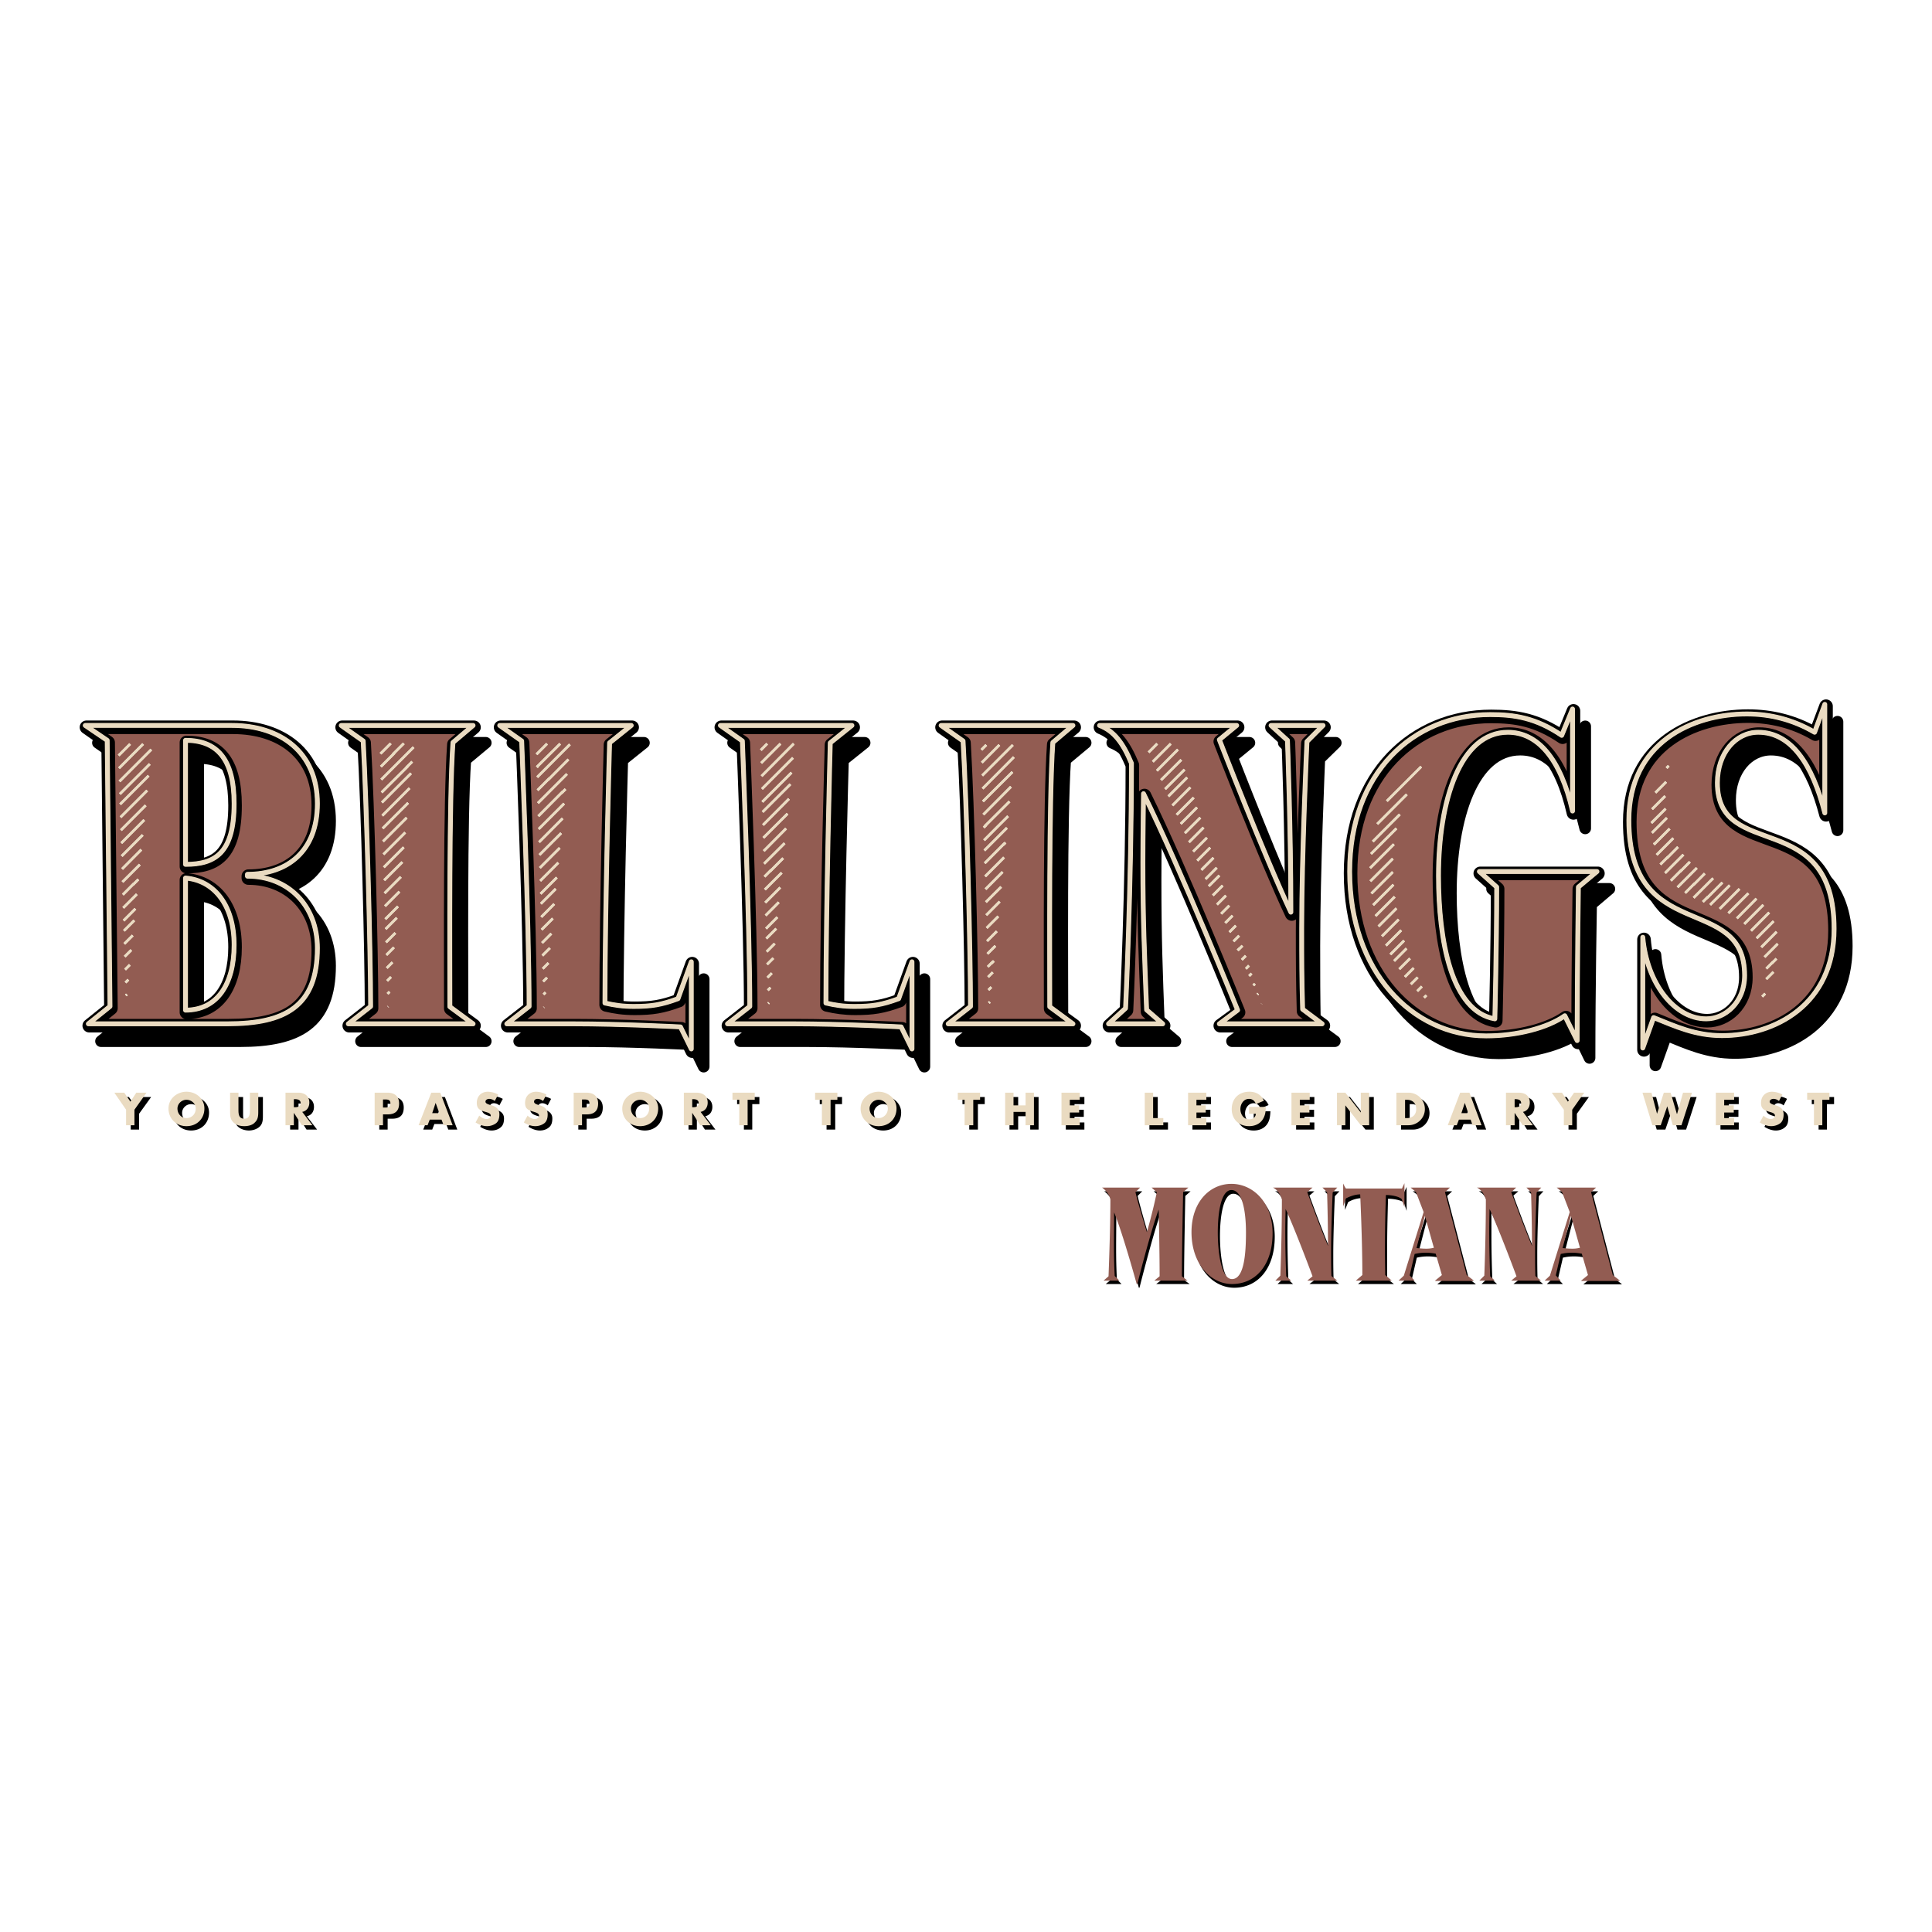 <svg xmlns="http://www.w3.org/2000/svg" width="2500" height="2500" viewBox="0 0 192.756 192.756"><path fill-rule="evenodd" clip-rule="evenodd" fill="#fff" d="M0 0h192.756v192.756H0V0z"/><path d="M24.593 81.907c0 4.92-1.884 6.096-4.817 6.096V75.625c3.088 0 4.817 1.764 4.817 6.282zm8.339 14.451c0-4.301-2.934-7.209-7.01-7.209v-.186c4.045 0 7.01-2.321 7.01-7.056 0-5.137-3.706-7.798-8.555-7.798H9.77l2.192 1.516.278 26.521-2.162 1.732h13.866c5.776.001 8.988-1.732 8.988-7.52zm-8.339-.309c0 3.93-1.729 6.498-4.817 6.498V89.334c2.872.248 4.817 2.754 4.817 6.715zM36.019 103.879l2.193-1.732c0-5.23-.371-20.239-.71-26.49l-2.193-1.547h13.156l-2.039 1.702c-.401 5.756-.278 20.919-.278 26.365l2.316 1.703H36.019v-.001zM69.125 104.188s-6.021-.309-10.654-.309H51.8l2.223-1.732c0-8.109-.71-26.49-.71-26.49l-2.192-1.547h13.125l-2.162 1.732s-.463 16.061-.463 25.963c.958.217 1.761.342 2.872.342 1.729 0 2.717-.156 4.385-.775l1.328-3.682v8.727l-1.081-2.229zM91.144 104.188s-6.022-.309-10.654-.309h-6.64l2.193-1.732c0-8.109-.71-26.49-.71-26.49L73.14 74.11h13.125l-2.162 1.732s-.463 16.061-.463 25.963c.958.217 1.76.342 2.872.342 1.729 0 2.718-.156 4.416-.775l1.297-3.682v8.727l-1.081-2.229zM95.869 103.879l2.192-1.732c0-5.23-.369-20.239-.709-26.49l-2.194-1.547h13.157l-2.039 1.702c-.4 5.756-.277 20.919-.277 26.365l2.316 1.703H95.869v-.001zM131.629 75.718s-.494 11.357-.494 18.629c0 3.157 0 4.889.062 8.077l1.977 1.455H122.92l1.793-1.332s-5.684-14.203-9.357-21.629c0 0-.062 4.177-.062 6.838 0 5.911.123 9.006.34 14.731l1.637 1.393h-5.404l1.699-1.547s.555-12.224.555-24.448c-.803-2.011-1.729-3.187-3.15-3.775h13.682l-1.73 1.423s4.541 11.728 7.135 17.206c0-8.201-.371-17.113-.371-17.113l-1.605-1.516h5.188l-1.641 1.608zM158.744 90.232s-.154 8.448-.154 15.317l-1.205-2.475c-1.699 1.207-4.756 2.012-7.875 2.012-7.381 0-13.619-6.469-13.619-16.402 0-9.871 6.393-15.658 14.053-15.658 2.469 0 4.539.341 7.133 2.074l1.08-2.63v10.18c-1.234-5.292-3.52-7.859-6.484-7.859-4.725 0-6.918 6.776-6.918 14.327 0 6.374 1.297 13.523 5.621 14.265 0 0 .217-7.24.217-13.151l-1.73-1.548h11.705l-1.824 1.548zM173.072 105.055c-2.686 0-4.693-.93-6.824-1.795l-1.082 3.031V95.276c.371 4.548 3.15 8.107 6.332 8.107 1.883 0 3.83-1.609 3.83-4.332 0-8.324-11.551-2.971-11.551-15.503 0-7.736 6.361-10.552 11.766-10.552 2.285 0 4.602.526 6.764 1.795l1.02-2.786v10.831c-1.236-4.859-3.367-8.045-6.641-8.045-2.254 0-4.076 2.073-4.076 5.044 0 7.952 11.643 2.32 11.643 14.575-.001 7.58-5.962 10.645-11.181 10.645z" fill-rule="evenodd" clip-rule="evenodd" stroke="#000" stroke-width="1.16" stroke-linejoin="round" stroke-miterlimit="2.613"/><path d="M23.451 80.36c0 4.921-1.884 6.097-4.849 6.097V74.078c3.088 0 4.849 1.764 4.849 6.282zm8.307 14.452c0-4.301-2.934-7.21-6.979-7.21v-.186c4.014 0 6.979-2.321 6.979-7.056 0-5.137-3.675-7.798-8.523-7.798H8.627l2.162 1.516.277 26.52-2.162 1.734h13.897c5.745 0 8.957-1.734 8.957-7.52zm-8.307-.31c0 3.93-1.729 6.498-4.849 6.498V87.787c2.903.247 4.849 2.754 4.849 6.715zM34.846 102.332l2.224-1.734c0-5.229-.371-20.238-.741-26.488l-2.193-1.547h13.156l-2.007 1.702c-.401 5.756-.309 20.918-.309 26.365l2.316 1.703H34.846v-.001zM67.982 102.641s-6.021-.309-10.685-.309h-6.64l2.224-1.734c0-8.107-.742-26.488-.742-26.488l-2.193-1.547h13.125l-2.162 1.733s-.432 16.061-.432 25.963c.926.217 1.729.34 2.841.34 1.729 0 2.749-.154 4.416-.773l1.328-3.682v8.727l-1.08-2.23zM90.001 102.641s-6.022-.309-10.685-.309h-6.64l2.224-1.734c0-8.107-.742-26.488-.742-26.488l-2.192-1.547h13.155l-2.162 1.733s-.463 16.061-.463 25.963c.927.217 1.76.34 2.841.34 1.729 0 2.749-.154 4.417-.773l1.328-3.682v8.727l-1.081-2.23zM94.695 102.332l2.224-1.734c0-5.229-.371-20.238-.741-26.488l-2.192-1.547h13.187l-2.039 1.702c-.4 5.756-.309 20.918-.309 26.365l2.348 1.703H94.695v-.001zM130.486 74.171s-.523 11.357-.523 18.629c0 3.157 0 4.89.092 8.077l1.977 1.455h-10.283L123.57 101s-5.713-14.204-9.389-21.63c0 0-.062 4.177-.062 6.838 0 5.911.154 9.005.371 14.729l1.605 1.395h-5.404l1.699-1.549s.586-12.223.586-24.446c-.834-2.012-1.729-3.188-3.18-3.775h13.68l-1.729 1.423s4.539 11.728 7.133 17.206c0-8.201-.34-17.113-.34-17.113l-1.637-1.516h5.189l-1.606 1.609zM157.57 88.684s-.123 8.449-.123 15.318l-1.205-2.477c-1.73 1.209-4.756 2.012-7.875 2.012-7.412 0-13.619-6.467-13.619-16.4 0-9.871 6.361-15.658 14.021-15.658 2.5 0 4.57.34 7.133 2.073l1.082-2.63v10.181c-1.205-5.292-3.521-7.86-6.455-7.86-4.725 0-6.918 6.777-6.918 14.327 0 6.375 1.268 13.524 5.621 14.266 0 0 .186-7.241.186-13.152l-1.73-1.547h11.736l-1.854 1.547zM171.9 103.508c-2.688 0-4.664-.93-6.795-1.797l-1.082 3.033V93.728c.371 4.549 3.121 8.108 6.301 8.108 1.914 0 3.861-1.609 3.861-4.332 0-8.325-11.582-2.971-11.582-15.503 0-7.736 6.393-10.553 11.797-10.553 2.285 0 4.57.526 6.732 1.795l1.051-2.785v10.831c-1.268-4.858-3.398-8.046-6.672-8.046-2.223 0-4.076 2.073-4.076 5.044 0 7.953 11.643 2.321 11.643 14.575 0 7.581-5.93 10.646-11.178 10.646z" fill-rule="evenodd" clip-rule="evenodd" fill="#925c52"/><path d="M12.56 99.316l.1-.102m-.178-2.48l.471-.471m-.548-2.097l.839-.837m-.723 4.698l.285-.285m-.362-2.299l.656-.657m-.734-1.926l1.028-1.03m-1.058.019l1.173-1.181m-1.251-1.408l1.125-1.132m-1.086 2.449l1.356-1.358m-1.433-1.226l.514-.516m.526.805l.541-.544M12.182 86.7l1.914-1.927m-1.992-.663l2.286-2.301m-2.363-.276l2.655-2.661m-2.086 8.745l1.352-1.354m-1.805-.854l2.098-2.103m-2.175-.481l2.469-2.474m-2.547-.109l2.841-2.847m-2.871 1.825l2.753-2.759m-2.831.182l1.503-1.513m-1.463 2.828l2.143-2.147m-2.221-.436l.892-.894m1.853 2.104l.358-.359m-1.689-.968l1.023-1.025m-.342 1.705l1.152-1.155m-2.483-.173l.375-.377" fill="none" stroke="#fff" stroke-width=".228" stroke-miterlimit="2.613"/><path d="M12.56 99.316l.1-.102m-.178-2.48l.471-.471m-.548-2.097l.839-.837m-.723 4.698l.285-.285m-.362-2.299l.656-.657m-.734-1.926l1.028-1.03m-1.058.019l1.173-1.181m-1.251-1.408l1.125-1.132m-1.086 2.449l1.356-1.358m-1.433-1.226l.514-.516m.526.805l.541-.544M12.182 86.7l1.914-1.927m-1.992-.663l2.286-2.301m-2.363-.276l2.655-2.661m-2.086 8.745l1.352-1.354m-1.805-.854l2.098-2.103m-2.175-.481l2.469-2.474m-2.547-.109l2.841-2.847m-2.871 1.825l2.753-2.759m-2.831.182l1.503-1.513m-1.463 2.828l2.143-2.147m-2.221-.436l.892-.894m1.853 2.104l.358-.359m-1.689-.968l1.023-1.025m-.342 1.705l1.152-1.155m-2.483-.173l.375-.377" fill="none" stroke="#eadbc1" stroke-width=".261" stroke-miterlimit="2.613"/><path d="M38.664 99.154l.204-.203m-.28-2.373l.568-.566m-.642-1.998l.93-.932m-.742 7.365l.021-.021m-.097-2.565l.387-.387m-.462-2.197l.751-.753m-.827-1.833l1.117-1.119m-1.146.127l1.257-1.26m-1.332-1.325l.984-.986m-.946 2.278l1.439-1.443m-1.515-1.142l.358-.359m.51.82l.792-.794m-1.698-.96l1.987-1.992m-2.062-.594l2.353-2.357m-2.428-.211l2.717-2.735m-2.326 8.978l1.602-1.605m-1.881-.777l2.17-2.175m-2.245-.411l2.536-2.541m-2.612-.045l2.901-2.907m-2.93 1.904l2.605-2.6m-2.68.026l1.353-1.355m-1.315 2.648l1.979-1.983m-2.055-.603l.727-.728m1.837 2.12l.594-.592m-1.926-.735l1.09-1.087m-.409 1.767l1.386-1.389m-2.717.061l.438-.439" fill="none" stroke="#fff" stroke-width=".228" stroke-miterlimit="2.613"/><path d="M38.664 99.154l.204-.203m-.28-2.373l.568-.566m-.642-1.998l.93-.932m-.742 7.365l.021-.021m-.097-2.565l.387-.387m-.462-2.197l.751-.753m-.827-1.833l1.117-1.119m-1.146.127l1.257-1.26m-1.332-1.325l.984-.986m-.946 2.278l1.439-1.443m-1.515-1.142l.358-.359m.51.82l.792-.794m-1.698-.96l1.987-1.992m-2.062-.594l2.353-2.357m-2.428-.211l2.717-2.735m-2.326 8.978l1.602-1.605m-1.881-.777l2.17-2.175m-2.245-.411l2.536-2.541m-2.612-.045l2.901-2.907m-2.93 1.904l2.605-2.6m-2.68.026l1.353-1.355m-1.315 2.648l1.979-1.983m-2.055-.603l.727-.728m1.837 2.12l.594-.592m-1.926-.735l1.09-1.087m-.409 1.767l1.386-1.389m-2.717.061l.438-.439" fill="none" stroke="#eadbc1" stroke-width=".261" stroke-miterlimit="2.613"/><path d="M54.229 99.217l.2-.201m-.275-2.37l.563-.567m-.637-2.004l.925-.928m-1.001-1.657l.838-.84m-.575 9.86l.018-.018m-.093-2.568l.382-.383m-.458-2.204l.748-.749m-.823-1.836l1.113-1.115m-1.189-1.47l.198-.198m.525.835l.608-.612m-1.288-.069l1.435-1.438m-1.507.489l1.619-1.622m-1.694-.964l1.983-1.987m-2.058-.581l2.348-2.363m-2.424-.228l2.445-2.461m-2.521-.13l1.192-1.201m-.928 10.244l1.8-1.804m-1.875-.781l2.166-2.17m-2.241-.416l2.531-2.537m-2.608-.048l1.819-1.823m-1.894-.762l.566-.568m1.859 2.16l.4-.402m-1.731-.925l2.021-2.035m-1.371 2.683l1.228-1.23m-2.559-.098l2.849-2.854m-3.291 2.275l.086-.086m-.087.058l2.322-2.315m-2.358 1.051l1.05-1.052" fill="none" stroke="#fff" stroke-width=".228" stroke-miterlimit="2.613"/><path d="M54.229 99.217l.2-.201m-.275-2.37l.563-.567m-.637-2.004l.925-.928m-1.001-1.657l.838-.84m-.575 9.86l.018-.018m-.093-2.568l.382-.383m-.458-2.204l.748-.749m-.823-1.836l1.113-1.115m-1.189-1.47l.198-.198m.525.835l.608-.612m-1.288-.069l1.435-1.438m-1.507.489l1.619-1.622m-1.694-.964l1.983-1.987m-2.058-.581l2.348-2.363m-2.424-.228l2.445-2.461m-2.521-.13l1.192-1.201m-.928 10.244l1.8-1.804m-1.875-.781l2.166-2.17m-2.241-.416l2.531-2.537m-2.608-.048l1.819-1.823m-1.894-.762l.566-.568m1.859 2.16l.4-.402m-1.731-.925l2.021-2.035m-1.371 2.683l1.228-1.23m-2.559-.098l2.849-2.854m-3.291 2.275l.086-.086m-.087.058l2.322-2.315m-2.358 1.051l1.05-1.052" fill="none" stroke="#eadbc1" stroke-width=".261" stroke-miterlimit="2.613"/><path d="M76.645 100.117l.072-.072m-.148-2.512l.438-.439m-.513-2.147l.802-.805m-.69 4.655l.258-.258m-.333-2.322l.623-.621m-.698-1.959l.987-.984m-1.016-.007l1.128-1.136m-1.204-1.455l1.494-1.504m-1.57-1.088l.663-.667m-.55 4.543l1.312-1.315m-1.387-1.271l1.289-1.292m-1.364-1.293l.036-.037m.525.836l1.334-1.343m-1.932-.722l2.223-2.238m-2.299-.353l2.589-2.606m-1.266 7.912l.543-.542m-1.753-.907l2.042-2.037m-2.118-.543l2.406-2.4m-2.481-.179l2.77-2.764m-2.8 1.759l2.914-2.919m-2.989.345l2.284-2.299m-2.359-.293l.632-.636m-.519 4.509l2.91-2.916m-2.986.331l1.658-1.661m.521.808l1.069-1.071m-.403 1.736l.327-.328m-1.658-1l.409-.407" fill="none" stroke="#fff" stroke-width=".228" stroke-miterlimit="2.613"/><path d="M76.645 100.117l.072-.072m-.148-2.512l.438-.439m-.513-2.147l.802-.805m-.69 4.655l.258-.258m-.333-2.322l.623-.621m-.698-1.959l.987-.984m-1.016-.007l1.128-1.136m-1.204-1.455l1.494-1.504m-1.57-1.088l.663-.667m-.55 4.543l1.312-1.315m-1.387-1.271l1.289-1.292m-1.364-1.293l.036-.037m.525.836l1.334-1.343m-1.932-.722l2.223-2.238m-2.299-.353l2.589-2.606m-1.266 7.912l.543-.542m-1.753-.907l2.042-2.037m-2.118-.543l2.406-2.4m-2.481-.179l2.77-2.764m-2.8 1.759l2.914-2.919m-2.989.345l2.284-2.299m-2.359-.293l.632-.636m-.519 4.509l2.91-2.916m-2.986.331l1.658-1.661m.521.808l1.069-1.071m-.403 1.736l.327-.328m-1.658-1l.409-.407" fill="none" stroke="#eadbc1" stroke-width=".261" stroke-miterlimit="2.613"/><path d="M98.619 98.77l.285-.285m-.246 1.577l.102-.102m-.178-2.483l.467-.467m-.496-.553l.496-.5m-.137.168l.248-.25m-.681-1.98l.973-.979m-1.05-1.613l1.338-1.347m-1.414-1.244l1.703-1.716m-1.779-.875l1.973-1.985m-1.707 11.027l.791-.79m-.868-1.79l1.156-1.153m-1.23-1.428l1.52-1.516m-1.596-1.051l1.883-1.887m-1.959-.699l1.361-1.363m.524.806l.221-.222m-.885-.445l1.029-1.029m-2.279 1.235l.865-.871m-.903-.398l.254-.252m.51.789l1.666-1.669m-2.467-.161l2.754-2.773m-2.83.181l3.121-3.141m-3.197.55l1.75-1.761m-1.461 8.109l2.473-2.467m-2.649-.013l2.938-2.93m-3.012.35l3.055-3.048m-3.131.481l.48-.481" fill="none" stroke="#fff" stroke-width=".228" stroke-miterlimit="2.613"/><path d="M98.619 98.77l.285-.285m-.246 1.577l.102-.102m-.178-2.483l.467-.467m-.496-.553l.496-.5m-.137.168l.248-.25m-.681-1.98l.973-.979m-1.05-1.613l1.338-1.347m-1.414-1.244l1.703-1.716m-1.779-.875l1.973-1.985m-1.707 11.027l.791-.79m-.868-1.79l1.156-1.153m-1.23-1.428l1.52-1.516m-1.596-1.051l1.883-1.887m-1.959-.699l1.361-1.363m.524.806l.221-.222m-.885-.445l1.029-1.029m-2.279 1.235l.865-.871m-.903-.398l.254-.252m.51.789l1.666-1.669m-2.467-.161l2.754-2.773m-2.83.181l3.121-3.141m-3.197.55l1.75-1.761m-1.461 8.109l2.473-2.467m-2.649-.013l2.938-2.93m-3.012.35l3.055-3.048m-3.131.481l.48-.481" fill="none" stroke="#eadbc1" stroke-width=".261" stroke-miterlimit="2.613"/><path d="M125.861 100.15l.006-.008m-.822-1.831l.158-.16m.246 1.06l.078-.078m-.902-1.758l.244-.244m-.57-.479l.311-.312m-1.135-1.525l.191-.193m.229 1.131l.393-.392m-.749-.581l.418-.421m-1.299-1.36l.641-.645m-1.465-1.188l.809-.809m-1.633-1.026l.975-.976m2.218 7.091l.084-.085m-1.217-1.443l.559-.559m-1.383-1.276l.725-.726m-1.549-1.109l.891-.893m-1.715-.942l1.057-1.059m-1.376.349l1.119-1.127m-1.945-.71l1.287-1.295m-2.113-.542l1.453-1.462m-2.277-.374l1.619-1.63m-2.445-.207l1.787-1.798m1.105 8.234l1.203-1.207m-2.027-.629l1.369-1.374m-2.195-.46l1.539-1.541m-2.363-.295l1.705-1.707m-2.53-.128l1.871-1.874m-2.197 1.149l1.938-1.94m-2.76.11l1.756-1.766m-2.58-.07l.852-.857m.39 3.62l2.016-2.012m-2.838.184l1.512-1.514m.519.777l.475-.474m.206 1.154l.129-.129M116.4 74.61l.406-.407" fill="none" stroke="#fff" stroke-width=".228" stroke-miterlimit="2.613"/><path d="M125.861 100.15l.006-.008m-.822-1.831l.158-.16m.246 1.06l.078-.078m-.902-1.758l.244-.244m-.57-.479l.311-.312m-1.135-1.525l.191-.193m.229 1.131l.393-.392m-.749-.581l.418-.421m-1.299-1.36l.641-.645m-1.465-1.188l.809-.809m-1.633-1.026l.975-.976m2.218 7.091l.084-.085m-1.217-1.443l.559-.559m-1.383-1.276l.725-.726m-1.549-1.109l.891-.893m-1.715-.942l1.057-1.059m-1.376.349l1.119-1.127m-1.945-.71l1.287-1.295m-2.113-.542l1.453-1.462m-2.277-.374l1.619-1.63m-2.445-.207l1.787-1.798m1.105 8.234l1.203-1.207m-2.027-.629l1.369-1.374m-2.195-.46l1.539-1.541m-2.363-.295l1.705-1.707m-2.53-.128l1.871-1.874m-2.197 1.149l1.938-1.94m-2.76.11l1.756-1.766m-2.58-.07l.852-.857m.39 3.62l2.016-2.012m-2.838.184l1.512-1.514m.519.777l.475-.474m.206 1.154l.129-.129M116.4 74.61l.406-.407" fill="none" stroke="#eadbc1" stroke-width=".261" stroke-miterlimit="2.613"/><path d="M23.451 80.36c0 4.921-1.884 6.097-4.849 6.097V74.078c3.088 0 4.849 1.764 4.849 6.282zm8.307 14.452c0-4.301-2.934-7.21-6.979-7.21v-.186c4.014 0 6.979-2.321 6.979-7.056 0-5.137-3.675-7.798-8.523-7.798H8.627l2.162 1.516.277 26.52-2.162 1.734h13.897c5.745 0 8.957-1.734 8.957-7.52zm-8.307-.31c0 3.93-1.729 6.498-4.849 6.498V87.787c2.903.247 4.849 2.754 4.849 6.715zm11.395 7.83l2.224-1.734c0-5.229-.371-20.238-.741-26.488l-2.193-1.547h13.156l-2.007 1.702c-.401 5.756-.309 20.918-.309 26.365l2.316 1.703H34.846v-.001zm33.136.309s-6.021-.309-10.685-.309h-6.64l2.224-1.734c0-8.107-.742-26.488-.742-26.488l-2.193-1.547h13.125l-2.162 1.733s-.432 16.061-.432 25.963c.926.217 1.729.34 2.841.34 1.729 0 2.749-.154 4.416-.773l1.328-3.682v8.727l-1.08-2.23zm22.019 0s-6.022-.309-10.685-.309h-6.64l2.224-1.734c0-8.107-.741-26.488-.741-26.488l-2.192-1.547h13.155l-2.162 1.733s-.463 16.061-.463 25.963c.927.217 1.76.34 2.841.34 1.729 0 2.749-.154 4.416-.773l1.328-3.682v8.727l-1.081-2.23zm4.694-.309l2.224-1.734c0-5.229-.371-20.238-.741-26.488l-2.192-1.547h13.187l-2.039 1.702c-.4 5.756-.309 20.918-.309 26.365l2.348 1.703H94.695v-.001zm35.791-28.161s-.523 11.357-.523 18.629c0 3.157 0 4.89.092 8.077l1.977 1.455h-10.283L123.57 101s-5.713-14.204-9.389-21.63c0 0-.062 4.177-.062 6.838 0 5.911.154 9.005.371 14.729l1.605 1.395h-5.404l1.699-1.549s.586-12.223.586-24.446c-.834-2.012-1.729-3.188-3.18-3.775h13.68l-1.729 1.423s4.539 11.728 7.133 17.206c0-8.201-.34-17.113-.34-17.113l-1.637-1.516h5.189l-1.606 1.609zm27.084 14.513s-.123 8.449-.123 15.318l-1.205-2.477c-1.73 1.209-4.756 2.012-7.875 2.012-7.412 0-13.619-6.467-13.619-16.4 0-9.871 6.361-15.658 14.021-15.658 2.5 0 4.57.34 7.133 2.073l1.082-2.63v10.181c-1.205-5.292-3.521-7.86-6.455-7.86-4.725 0-6.918 6.777-6.918 14.327 0 6.375 1.268 13.524 5.621 14.266 0 0 .186-7.241.186-13.152l-1.73-1.547h11.736l-1.854 1.547zm14.33 14.824c-2.688 0-4.664-.93-6.795-1.797l-1.082 3.033V93.728c.371 4.549 3.121 8.108 6.301 8.108 1.914 0 3.861-1.609 3.861-4.332 0-8.325-11.582-2.971-11.582-15.503 0-7.736 6.393-10.553 11.797-10.553 2.285 0 4.57.526 6.732 1.795l1.051-2.785v10.831c-1.268-4.858-3.398-8.046-6.672-8.046-2.223 0-4.076 2.073-4.076 5.044 0 7.953 11.643 2.321 11.643 14.575 0 7.581-5.93 10.646-11.178 10.646z" fill="none" stroke="#000" stroke-width="1.354" stroke-linejoin="round" stroke-miterlimit="2.613"/><path d="M23.358 80.174c0 4.92-1.884 6.065-4.849 6.065V73.862c3.089 0 4.849 1.795 4.849 6.312zm8.308 14.421c0-4.27-2.935-7.179-6.979-7.179v-.186c4.015 0 6.979-2.321 6.979-7.056 0-5.137-3.706-7.798-8.523-7.798H8.504l2.192 1.485.278 26.55-2.161 1.734h13.896c5.745.001 8.957-1.733 8.957-7.55zm-8.308-.31c0 3.961-1.729 6.498-4.849 6.498V87.601c2.904.248 4.849 2.754 4.849 6.684zm11.395 7.861l2.224-1.734c0-5.229-.402-20.238-.741-26.488l-2.193-1.547h13.156l-2.007 1.702c-.402 5.756-.309 20.919-.309 26.365l2.316 1.703H34.753v-.001zm33.137.309s-6.022-.309-10.685-.309h-6.64l2.224-1.734c0-8.138-.741-26.488-.741-26.488l-2.192-1.547H62.98l-2.161 1.733s-.463 16.06-.463 25.963c.958.217 1.76.34 2.872.34 1.729 0 2.749-.154 4.416-.773l1.328-3.682v8.696l-1.082-2.199zm22.018 0s-6.022-.309-10.685-.309h-6.64l2.224-1.734c0-8.138-.741-26.488-.741-26.488l-2.193-1.547h13.125l-2.162 1.733s-.432 16.06-.432 25.963c.927.217 1.729.34 2.841.34 1.729 0 2.749-.154 4.416-.773l1.328-3.682v8.696l-1.081-2.199zm4.695-.309l2.223-1.734c0-5.229-.371-20.238-.741-26.488l-2.192-1.547h13.155l-2.006 1.702c-.402 5.756-.309 20.919-.309 26.365l2.314 1.703H94.603v-.001zm35.792-28.161s-.525 11.326-.525 18.598c0 3.187 0 4.92.094 8.108l1.945 1.455h-10.254l1.822-1.363s-5.713-14.172-9.389-21.599c0 0-.061 4.178-.061 6.839 0 5.91.154 9.005.371 14.729l1.605 1.395H110.6l1.697-1.549s.588-12.223.588-24.446c-.834-2.012-1.73-3.219-3.182-3.775h13.682l-1.73 1.423s4.539 11.728 7.135 17.206c0-8.201-.34-17.144-.34-17.144l-1.637-1.485H132l-1.605 1.608zm27.082 14.514s-.123 8.417-.123 15.318l-1.234-2.477c-1.699 1.207-4.756 2.012-7.844 2.012-7.412 0-13.619-6.467-13.619-16.4 0-9.872 6.361-15.658 14.02-15.658 2.471 0 4.57.34 7.135 2.073l1.08-2.63v10.181c-1.203-5.292-3.52-7.86-6.453-7.86-4.727 0-6.918 6.777-6.918 14.327 0 6.375 1.266 13.524 5.619 14.266 0 0 .186-7.241.186-13.152l-1.729-1.547h11.734l-1.854 1.547zm14.33 14.823c-2.688 0-4.662-.93-6.824-1.797l-1.082 3.033V93.512c.402 4.58 3.15 8.139 6.332 8.139 1.883 0 3.828-1.641 3.828-4.332 0-8.325-11.549-2.971-11.549-15.504 0-7.736 6.361-10.583 11.766-10.583 2.316 0 4.602.557 6.764 1.826l1.018-2.785v10.831c-1.234-4.858-3.365-8.046-6.639-8.046-2.223 0-4.076 2.042-4.076 5.044 0 7.953 11.643 2.321 11.643 14.575-.002 7.581-5.931 10.645-11.181 10.645z" fill="none" stroke="#fff" stroke-width=".386" stroke-linejoin="round" stroke-miterlimit="2.613"/><path d="M23.358 80.174c0 4.92-1.884 6.065-4.849 6.065V73.862c3.089 0 4.849 1.795 4.849 6.312zm8.308 14.421c0-4.27-2.935-7.179-6.979-7.179v-.186c4.015 0 6.979-2.321 6.979-7.056 0-5.137-3.706-7.798-8.523-7.798H8.504l2.192 1.485.278 26.55-2.161 1.734h13.896c5.745.001 8.957-1.733 8.957-7.55zm-8.308-.31c0 3.961-1.729 6.498-4.849 6.498V87.601c2.904.248 4.849 2.754 4.849 6.684zm11.395 7.861l2.224-1.734c0-5.229-.402-20.238-.741-26.488l-2.193-1.547h13.156l-2.007 1.702c-.402 5.756-.309 20.919-.309 26.365l2.316 1.703H34.753v-.001zm33.137.309s-6.022-.309-10.685-.309h-6.64l2.224-1.734c0-8.138-.741-26.488-.741-26.488l-2.192-1.547H62.98l-2.161 1.733s-.463 16.06-.463 25.963c.958.217 1.76.34 2.872.34 1.729 0 2.749-.154 4.416-.773l1.328-3.682v8.696l-1.082-2.199zm22.018 0s-6.022-.309-10.685-.309h-6.64l2.224-1.734c0-8.138-.741-26.488-.741-26.488l-2.193-1.547h13.125l-2.162 1.733s-.432 16.06-.432 25.963c.927.217 1.729.34 2.841.34 1.729 0 2.749-.154 4.416-.773l1.328-3.682v8.696l-1.081-2.199zm4.695-.309l2.223-1.734c0-5.229-.371-20.238-.741-26.488l-2.192-1.547h13.155l-2.006 1.702c-.402 5.756-.309 20.919-.309 26.365l2.314 1.703H94.603v-.001zm35.792-28.161s-.525 11.326-.525 18.598c0 3.187 0 4.92.094 8.108l1.945 1.455h-10.254l1.822-1.363s-5.713-14.172-9.389-21.599c0 0-.061 4.178-.061 6.839 0 5.91.154 9.005.371 14.729l1.605 1.395H110.6l1.697-1.549s.588-12.223.588-24.446c-.834-2.012-1.73-3.219-3.182-3.775h13.682l-1.73 1.423s4.539 11.728 7.135 17.206c0-8.201-.34-17.144-.34-17.144l-1.637-1.485H132l-1.605 1.608zm27.082 14.514s-.123 8.417-.123 15.318l-1.234-2.477c-1.699 1.207-4.756 2.012-7.844 2.012-7.412 0-13.619-6.467-13.619-16.4 0-9.872 6.361-15.658 14.02-15.658 2.471 0 4.57.34 7.135 2.073l1.08-2.63v10.181c-1.203-5.292-3.52-7.86-6.453-7.86-4.727 0-6.918 6.777-6.918 14.327 0 6.375 1.266 13.524 5.619 14.266 0 0 .186-7.241.186-13.152l-1.729-1.547h11.734l-1.854 1.547zm14.33 14.823c-2.688 0-4.662-.93-6.824-1.797l-1.082 3.033V93.512c.402 4.58 3.15 8.139 6.332 8.139 1.883 0 3.828-1.641 3.828-4.332 0-8.325-11.549-2.971-11.549-15.504 0-7.736 6.361-10.583 11.766-10.583 2.316 0 4.602.557 6.764 1.826l1.018-2.785v10.831c-1.234-4.858-3.365-8.046-6.639-8.046-2.223 0-4.076 2.042-4.076 5.044 0 7.953 11.643 2.321 11.643 14.575-.002 7.581-5.931 10.645-11.181 10.645z" fill="none" stroke="#eadbc1" stroke-width=".483" stroke-linejoin="round" stroke-miterlimit="2.613"/><path d="M142.08 99.533l.23-.23m-1.548-1.108l.68-.678m-1.837-.824l1.07-1.067m.723 3.259l.463-.463m-1.697-.959l.879-.883m-1.955-.702l1.244-1.246m-1.613.592l1.367-1.377m-2.205-.441l1.662-1.666m-2.307-.351l1.914-1.917m-2.326-.331l2.133-2.137m-2.262-.395l2.373-2.378m-.791 10.108l1.521-1.525m-2.265-.39l1.793-1.797m-2.326-.33l2.025-2.03m-2.304-.351l2.24-2.245m-2.178-.48l1.717-1.721m.51.821l.059-.059m-.723-.607l.973-.974m-2.352 1.31l.994-1.002m-.125.125l1.822-1.826m-1.293-1.335l3.424-3.431m-4.379 5.718l2.945-2.951" fill="none" stroke="#fff" stroke-width=".228" stroke-miterlimit="2.613"/><path d="M142.08 99.533l.23-.23m-1.548-1.108l.68-.678m-1.837-.824l1.07-1.067m.723 3.259l.463-.463m-1.697-.959l.879-.883m-1.955-.702l1.244-1.246m-1.613.592l1.367-1.377m-2.205-.441l1.662-1.666m-2.307-.351l1.914-1.917m-2.326-.331l2.133-2.137m-2.262-.395l2.373-2.378m-.791 10.108l1.521-1.525m-2.265-.39l1.793-1.797m-2.326-.33l2.025-2.03m-2.304-.351l2.24-2.245m-2.178-.48l1.717-1.721m.51.821l.059-.059m-.723-.607l.973-.974m-2.352 1.31l.994-1.002m-.125.125l1.822-1.826m-1.293-1.335l3.424-3.431m-4.379 5.718l2.945-2.951" fill="none" stroke="#eadbc1" stroke-width=".261" stroke-miterlimit="2.613"/><path d="M175.811 99.432l.299-.299m.109-1.445l.715-.713m-.707-.338l.676-.68m-5.325-5.281l.027-.027m4.442 4.834l.191-.192m-5.613-5.02l.301-.303m5.838 6.159l.473-.477m-1.51-1.147l1.525-1.537m-2.547-.103l1.807-1.818m-3.221.576l1.947-1.961m-3.66 1.016l1.973-1.986m2.533 6.756l1.277-1.28m-2.099-.557l1.691-1.696m-2.926.272l1.896-1.901m-3.476.824l1.988-1.983m-3.664.998l1.799-1.793m-2.675 1.651l.523-.523m-2.287-.367l.959-.964m-2.389-.263l1.061-1.067m-2.104-.55l.775-.78m-1.427-1.231l.1-.101m3.871 5.435l.775-.778m-2.385-.27l1.059-1.061m-2.297-.359l.969-.971m-1.815-.843l.486-.487m4.508 4.827l1.564-1.575m-2.892.244l1.137-1.144m-2.463-.186l.979-.985m-2.307-.346l1.121-1.13m-2.404-.246l1.568-1.579m3.02 6.266l1.316-1.32m-2.645-.01l1.021-1.025m-2.349-.306l1.014-1.016m-2.342-.314l1.328-1.331m-2.123-.535l1.488-1.49m-1.548.504l1.42-1.417m-1.018-1.604l1.066-1.073m-1.4 2.72l1.303-1.305m.139-2.8l.219-.219" fill="none" stroke="#fff" stroke-width=".228" stroke-miterlimit="2.613"/><path d="M175.811 99.432l.299-.299m.109-1.445l.715-.713m-.707-.338l.676-.68m-5.325-5.281l.027-.027m4.442 4.834l.191-.192m-5.613-5.02l.301-.303m5.838 6.159l.473-.477m-1.51-1.147l1.525-1.537m-2.547-.103l1.807-1.818m-3.221.576l1.947-1.961m-3.66 1.016l1.973-1.986m2.533 6.756l1.277-1.28m-2.099-.557l1.691-1.696m-2.926.272l1.896-1.901m-3.476.824l1.988-1.983m-3.664.998l1.799-1.793m-2.675 1.651l.523-.523m-2.287-.367l.959-.964m-2.389-.263l1.061-1.067m-2.104-.55l.775-.78m-1.427-1.231l.1-.101m3.871 5.435l.775-.778m-2.385-.27l1.059-1.061m-2.297-.359l.969-.971m-1.815-.843l.486-.487m4.508 4.827l1.564-1.575m-2.892.244l1.137-1.144m-2.463-.186l.979-.985m-2.307-.346l1.121-1.13m-2.404-.246l1.568-1.579m3.02 6.266l1.316-1.32m-2.645-.01l1.021-1.025m-2.349-.306l1.014-1.016m-2.342-.314l1.328-1.331m-2.123-.535l1.488-1.49m-1.548.504l1.42-1.417m-1.018-1.604l1.066-1.073m-1.4 2.72l1.303-1.305m.139-2.8l.219-.219" fill="none" stroke="#eadbc1" stroke-width=".261" stroke-miterlimit="2.613"/><path fill-rule="evenodd" clip-rule="evenodd" d="M13.043 111.119v1.578h.834v-1.578l1.205-1.672h-1.019l-.587.867-.618-.867h-.988l1.173 1.672zM19.065 109.355c-.926 0-1.791.68-1.791 1.641 0 1.051.772 1.795 1.791 1.795 1.05 0 1.791-.744 1.791-1.795 0-.961-.864-1.641-1.791-1.641zm0 .805c.525 0 .926.402.926.865 0 .559-.401.961-.926.961-.494 0-.896-.402-.896-.961.001-.463.402-.865.896-.865zM25.396 109.447v1.703c0 .434-.031.896-.556.896-.556 0-.587-.463-.587-.896v-1.703h-.833v1.826c0 .402 0 .836.339 1.146.278.246.68.371 1.081.371.371 0 .772-.125 1.05-.371.34-.311.34-.744.34-1.146v-1.826h-.834zM30.615 111.367c.463-.094.71-.465.71-.928 0-.682-.494-.992-1.112-.992h-1.266v3.25h.834v-1.27l.803 1.27h1.05l-1.019-1.33zm-.833-1.269h.092c.278 0 .587.062.587.402s-.309.402-.587.402h-.092v-.804zM37.841 112.697h.834v-1.084h.463c.741 0 1.143-.34 1.143-1.113 0-.742-.463-1.053-1.173-1.053h-1.267v3.25zm.834-2.568h.154c.309 0 .587 0 .587.402s-.309.402-.587.402h-.154v-.804zM44.512 112.141l.216.557h.896l-1.235-3.25h-.896l-1.266 3.25h.896l.216-.557h1.173zm-.216-.651h-.71l.34-1.051.37 1.051zM50.164 109.635a2.265 2.265 0 0 0-1.02-.279c-.648 0-1.111.434-1.111 1.084 0 .648.34.773.864.928.186.061.525.123.525.371 0 .217-.217.309-.401.309-.309 0-.556-.123-.742-.309l-.371.682c.34.215.742.371 1.143.371.309 0 .648-.094.895-.311.278-.217.34-.557.34-.896 0-.496-.34-.744-.803-.867l-.185-.062c-.155-.061-.402-.123-.402-.309s.216-.279.371-.279c.216 0 .402.094.556.217l.341-.65zM54.981 109.635a2.265 2.265 0 0 0-1.019-.279c-.649 0-1.112.434-1.112 1.084 0 .648.34.773.865.928.185.061.525.123.525.371 0 .217-.216.309-.401.309-.309 0-.556-.123-.741-.309l-.37.682c.339.215.741.371 1.143.371.309 0 .648-.094.896-.311.277-.217.339-.557.339-.896 0-.496-.339-.744-.803-.867l-.185-.062c-.154-.061-.401-.123-.401-.309s.216-.279.371-.279c.216 0 .401.094.556.217l.337-.65zM57.699 112.697h.833v-1.084h.463c.741 0 1.143-.34 1.143-1.113 0-.742-.463-1.053-1.173-1.053h-1.266v3.25zm.833-2.568h.155c.309 0 .587 0 .587.402s-.309.402-.587.402h-.155v-.804zM64.338 109.355c-.957 0-1.791.68-1.791 1.641 0 1.051.741 1.795 1.791 1.795 1.02 0 1.792-.744 1.792-1.795-.001-.961-.866-1.641-1.792-1.641zm0 .805c.495 0 .896.402.896.865 0 .559-.401.961-.896.961-.525 0-.926-.402-.926-.961 0-.463.401-.865.926-.865zM70.36 111.367c.464-.094.711-.465.711-.928 0-.682-.495-.992-1.143-.992h-1.235v3.25h.833v-1.27l.803 1.27h1.05l-1.019-1.33zm-.834-1.269h.092c.247 0 .556.062.556.402s-.309.402-.556.402h-.092v-.804zM75.054 110.16h.71v-.713h-2.223v.713h.679v2.537h.834v-2.537zM83.331 110.16h.679v-.713h-2.223v.713h.679v2.537h.865v-2.537zM88.117 109.355c-.926 0-1.792.68-1.792 1.641 0 1.051.741 1.795 1.792 1.795s1.791-.744 1.791-1.795c0-.961-.865-1.641-1.791-1.641zm0 .805c.494 0 .926.402.926.865a.938.938 0 0 1-.926.961c-.494 0-.926-.402-.926-.961 0-.463.432-.865.926-.865zM97.566 110.16h.68v-.713h-2.223v.713h.679v2.537h.864v-2.537zM101.582 110.686v-1.239h-.865v3.25h.865v-1.33h1.203v1.33h.834v-3.25h-.834v1.239h-1.203zM108.189 110.16v-.713h-1.851v3.25h1.851v-.711h-.986v-.558h.926v-.711h-.926v-.557h.986zM115.51 109.447h-.834v3.25h1.853v-.711h-1.019v-2.539zM120.82 110.16v-.713h-1.851v3.25h1.851v-.711h-.988v-.558h.928v-.711h-.928v-.557h.988zM125.082 110.871v.682h.68c-.031.371-.309.557-.68.557-.555 0-.863-.525-.863-1.021 0-.494.309-1.021.863-1.021.34 0 .557.217.68.527l.803-.342c-.277-.617-.803-.896-1.451-.896-1.049 0-1.76.68-1.76 1.732 0 1.021.711 1.703 1.729 1.703.525 0 1.02-.186 1.328-.619.279-.402.309-.805.34-1.301h-1.669v-.001zM131.135 110.16v-.713h-1.821v3.25h1.821v-.711h-.989v-.558h.959v-.711h-.959v-.557h.989zM133.854 112.697h.834v-1.98l1.542 1.98h.834v-3.25h-.834v1.981l-1.542-1.981h-.834v3.25zM139.783 112.697h1.203a1.63 1.63 0 0 0 1.637-1.641c0-.896-.74-1.609-1.637-1.609h-1.203v3.25zm.863-2.537h.186c.557 0 .928.34.928.896 0 .65-.434.93-.928.93h-.186v-1.826zM147.193 112.141l.186.557h.896l-1.205-3.25h-.926l-1.236 3.25h.896l.217-.557h1.172zm-.246-.651h-.68l.34-1.051.34 1.051zM152.383 111.367c.463-.094.709-.465.709-.928 0-.682-.463-.992-1.111-.992h-1.266v3.25h.865v-1.27l.771 1.27h1.049l-1.017-1.33zm-.803-1.269h.061c.279 0 .588.062.588.402s-.309.402-.588.402h-.061v-.804zM156.49 111.119v1.578h.834v-1.578l1.203-1.672h-1.019l-.617.867-.586-.867h-1.02l1.205 1.672zM165.229 109.447h-.895l.957 3.25h.863l.651-1.886.554 1.886h.866l1.05-3.25h-.896l-.617 2.106-.617-2.106h-.68l-.68 2.106-.556-2.106zM173.475 110.16v-.713h-1.823v3.25h1.823v-.711h-.989v-.558h.957v-.711h-.957v-.557h.989zM178.293 109.635a2.269 2.269 0 0 0-1.02-.279c-.648 0-1.111.434-1.111 1.084 0 .648.338.773.863.928.186.061.525.123.525.371 0 .217-.217.309-.402.309-.309 0-.555-.123-.74-.309l-.371.682c.34.215.742.371 1.143.371.309 0 .648-.094.896-.311.277-.217.34-.557.34-.896 0-.496-.34-.744-.803-.867l-.186-.062c-.154-.061-.402-.123-.402-.309s.217-.279.371-.279c.217 0 .4.094.555.217l.342-.65zM182.275 110.16h.711v-.713h-2.224v.713h.679v2.537h.834v-2.537z"/><path fill-rule="evenodd" clip-rule="evenodd" fill="#eadbc1" d="M12.58 110.717v1.547h.834v-1.547l1.205-1.701H13.6l-.588.896-.617-.896h-.988l1.173 1.701zM18.602 108.922c-.926 0-1.791.682-1.791 1.672 0 1.02.772 1.764 1.791 1.764 1.05 0 1.791-.744 1.791-1.764 0-.99-.833-1.672-1.791-1.672zm0 .805c.525 0 .927.402.927.867 0 .557-.401.959-.927.959-.494 0-.896-.402-.896-.959.001-.465.402-.867.896-.867zM24.933 109.016v1.701c0 .434-.031.896-.556.896-.556 0-.587-.463-.587-.896v-1.701h-.833v1.824c0 .434 0 .836.34 1.146.278.277.68.371 1.081.371.371 0 .803-.094 1.05-.371.339-.311.339-.713.339-1.146v-1.824h-.834zM30.152 110.934c.463-.094.71-.465.71-.928 0-.682-.494-.99-1.112-.99h-1.266v3.248h.834v-1.238l.803 1.238h1.049l-1.018-1.33zm-.834-1.27h.092c.278 0 .587.062.587.402 0 .342-.309.402-.587.402h-.092v-.804zM37.378 112.264h.834v-1.082h.463c.741 0 1.143-.342 1.143-1.084s-.463-1.082-1.173-1.082h-1.266v3.248h-.001zm.834-2.569h.154c.309 0 .587 0 .587.402s-.309.402-.587.402h-.154v-.804zM44.049 111.707l.216.557h.896l-1.235-3.248h-.896l-1.266 3.248h.895l.217-.557h1.173zm-.216-.65h-.71l.339-1.021.371 1.021zM49.7 109.201a2.287 2.287 0 0 0-1.019-.279c-.648 0-1.112.434-1.112 1.113 0 .619.339.744.865.898.186.062.525.123.525.371 0 .217-.216.342-.401.342-.278 0-.556-.156-.741-.342l-.371.682c.34.217.741.371 1.143.371.309 0 .648-.094.927-.311.247-.217.309-.557.309-.865 0-.527-.34-.773-.772-.898l-.216-.061c-.154-.062-.401-.125-.401-.311s.216-.277.37-.277a.89.89 0 0 1 .556.215l.338-.648zM54.518 109.201a2.287 2.287 0 0 0-1.019-.279c-.648 0-1.112.434-1.112 1.113 0 .619.34.744.896.898.155.062.495.123.495.371 0 .217-.216.342-.402.342-.278 0-.556-.156-.741-.342l-.371.682c.339.217.741.371 1.143.371.309 0 .648-.094.926-.311.247-.217.309-.557.309-.865 0-.527-.34-.773-.771-.898l-.217-.061c-.154-.062-.371-.125-.371-.311s.186-.277.34-.277c.216 0 .401.092.556.215l.339-.648zM57.235 112.264h.834v-1.082h.463c.742 0 1.143-.342 1.143-1.084s-.463-1.082-1.174-1.082h-1.266v3.248zm.834-2.569h.154c.309 0 .587 0 .587.402s-.309.402-.587.402h-.154v-.804zM63.875 108.922c-.926 0-1.791.682-1.791 1.672 0 1.02.741 1.764 1.791 1.764 1.019 0 1.791-.744 1.791-1.764 0-.99-.865-1.672-1.791-1.672zm0 .805c.494 0 .896.402.896.867 0 .557-.401.959-.896.959-.525 0-.926-.402-.926-.959 0-.465.401-.867.926-.867zM69.897 110.934c.463-.094.71-.465.71-.928 0-.682-.494-.99-1.142-.99h-1.236v3.248h.834v-1.238l.803 1.238h1.05l-1.019-1.33zm-.834-1.27h.093c.247 0 .556.062.556.402 0 .342-.309.402-.556.402h-.093v-.804zM74.591 109.727h.71v-.711h-2.223v.711h.679v2.537h.834v-2.537zM82.867 109.727h.679v-.711h-2.223v.711h.679v2.537h.865v-2.537zM87.654 108.922c-.926 0-1.791.682-1.791 1.672 0 1.02.772 1.764 1.791 1.764 1.05 0 1.791-.744 1.791-1.764 0-.99-.865-1.672-1.791-1.672zm0 .805c.494 0 .926.402.926.867 0 .557-.432.959-.926.959s-.896-.402-.896-.959c0-.465.402-.867.896-.867zM97.104 109.727h.679v-.711H95.56v.711h.679v2.537h.865v-2.537zM101.119 110.283v-1.267h-.834v3.248h.834v-1.33h1.203v1.33h.834v-3.248h-.834v1.267h-1.203zM107.727 109.727v-.711h-1.823v3.248h1.823v-.711h-.989v-.557h.928v-.713h-.928v-.556h.989zM115.047 109.016h-.834v3.248h1.851v-.711h-1.017v-2.537zM120.357 109.727v-.711h-1.822v3.248h1.822v-.711h-.988v-.557h.928v-.713h-.928v-.556h.988zM124.619 110.439v.68h.68c-.031.371-.309.557-.68.557-.555 0-.865-.525-.865-1.021 0-.494.311-1.02.865-1.02.34 0 .588.215.68.525l.803-.34c-.277-.619-.803-.898-1.451-.898-1.051 0-1.76.682-1.76 1.732 0 1.021.709 1.703 1.729 1.703.525 0 1.02-.186 1.328-.619.277-.402.34-.805.34-1.299h-1.669zM130.672 109.727v-.711h-1.822v3.248h1.822v-.711h-.988v-.557h.957v-.713h-.957v-.556h.988zM133.391 112.264h.834v-1.981l1.543 1.981h.834v-3.248h-.834v1.98l-1.543-1.98h-.834v3.248zM139.318 112.264h1.205c.896 0 1.637-.711 1.637-1.609 0-.928-.74-1.639-1.637-1.639h-1.205v3.248zm.866-2.537h.186c.557 0 .926.34.926.928 0 .619-.432.898-.926.898h-.186v-1.826zM146.73 111.707l.186.557h.896l-1.205-3.248h-.926l-1.236 3.248h.896l.215-.557h1.174zm-.246-.65h-.68l.34-1.021.34 1.021zM151.949 110.934c.434-.094.68-.465.68-.928 0-.682-.463-.99-1.111-.99h-1.266v3.248h.863v-1.238l.805 1.238h1.018l-.989-1.33zm-.834-1.27h.062c.277 0 .586.062.586.402 0 .342-.309.402-.586.402h-.062v-.804zM156.025 110.717v1.547h.834v-1.547l1.205-1.701h-1.019l-.617.896-.586-.896h-1.02l1.203 1.701zM164.766 109.016h-.895l.986 3.248h.834l.651-1.887.554 1.887h.866l1.049-3.248h-.895l-.588 2.103h-.031l-.617-2.103H166l-.678 2.103-.556-2.103zM173.012 109.727v-.711h-1.823v3.248h1.823v-.711h-.989v-.557h.957v-.713h-.957v-.556h.989zM177.828 109.201a2.287 2.287 0 0 0-1.02-.279c-.646 0-1.111.434-1.111 1.113 0 .619.34.744.865.898.186.062.525.123.525.371 0 .217-.217.342-.402.342-.277 0-.555-.156-.74-.342l-.371.682c.34.217.742.371 1.143.371.309 0 .648-.094.926-.311.248-.217.309-.557.309-.865 0-.527-.338-.773-.771-.898l-.215-.061c-.156-.062-.402-.125-.402-.311s.217-.277.371-.277c.215 0 .4.092.555.215l.338-.648zM181.812 109.727h.711v-.711h-2.224v.711h.68v2.537h.833v-2.537z"/><path d="M118.783 118.855h-3.676l.525.465c-.371 1.793-1.02 3.992-1.02 3.992s-.771-2.57-1.111-3.992l.463-.465h-3.799s.711.465.805 1.176c0 3.033-.156 7.674-.156 7.674l-.494.402h1.576l-.463-.463c-.123-2.322-.062-3.932-.062-6.314.834 1.982 2.254 7.148 2.254 7.148h.062s1.297-5.166 2.1-7.426c0 0 .094 4.023.094 6.652l-.525.402h3.334l-.555-.402c0-2.629.123-8.385.123-8.385l.525-.464zM127.182 123.404c0-3.125-2.006-4.92-4.137-4.92-2.1 0-3.953 1.764-3.953 4.828 0 3.154 1.914 5.166 4.045 5.166 2.379.001 4.045-1.949 4.045-5.074zm-2.686-.092c0 2.01-.123 4.672-1.359 4.672-1.08 0-1.42-2.662-1.42-4.672 0-1.889.309-4.209 1.328-4.209 1.174.001 1.451 2.321 1.451 4.209zM133.637 118.855h-1.482l.463.465s.094 2.785.094 5.322c-.742-1.703-2.07-5.354-2.07-5.354l.494-.434h-3.922c.402.186.68.557.896 1.176 0 3.807-.154 7.613-.154 7.613l-.494.463h1.543l-.463-.434a111.247 111.247 0 0 1-.092-4.578c0-.836.031-2.137.031-2.137 1.049 2.322 2.686 6.746 2.686 6.746l-.525.402h2.965l-.555-.463c-.031-.961-.031-1.518-.031-2.508 0-2.258.154-5.787.154-5.787l.462-.492zM140.338 120.805v-2.383l-.246.525h-5.621l-.277-.494v2.26l.309-.773c.4-.248.926-.404 1.42-.404 0 0 .186 4.457.186 8.047l-.617.525h3.582l-.68-.525V125.2c0-2.197.031-3.436.092-5.602.494 0 1.268.125 1.576.371l.276.836zM147.225 128.139v-.031l-.68-.525-2.162-8.262.496-.465h-3.924l.525.402.771 2.043-1.975 6.312-.525.494h1.605l-.494-.494.494-2.137c.432-.092.68-.123 1.111-.123.402 0 .617.031.988.094l.617 2.135-.678.557h3.831zm-3.954-3.311c-.215.092-.463.123-.803.123-.371 0-.555-.031-.926-.062l.834-3.217.895 3.156zM153.988 118.855h-1.514l.494.465s.094 2.785.094 5.322c-.742-1.703-2.07-5.354-2.07-5.354l.494-.434h-3.953c.434.186.68.557.928 1.176 0 3.807-.154 7.613-.154 7.613l-.494.463h1.543l-.463-.434a109.439 109.439 0 0 1-.094-4.578v-2.137c1.082 2.322 2.719 6.746 2.719 6.746l-.525.402h2.965l-.557-.463c-.029-.961-.029-1.518-.029-2.508 0-2.258.154-5.787.154-5.787l.462-.492zM161.801 128.139v-.031l-.68-.525-2.16-8.262.492-.465h-3.922l.525.402.773 2.043-1.977 6.312-.525.494h1.605l-.494-.494.494-2.137c.432-.092.68-.123 1.111-.123.402 0 .619.031.988.094l.617 2.135-.678.557h3.831zm-3.953-3.311c-.215.092-.463.123-.803.123-.371 0-.555-.031-.926-.062l.834-3.217.895 3.156z" fill-rule="evenodd" clip-rule="evenodd"/><path d="M118.566 118.484h-3.674l.523.463c-.369 1.826-.988 3.992-.988 3.992s-.803-2.568-1.143-3.992l.465-.463h-3.799s.709.463.834 1.207c0 3.033-.186 7.643-.186 7.643l-.494.434h1.574l-.463-.465c-.123-2.352-.062-3.961-.062-6.344.834 1.98 2.256 7.148 2.256 7.148h.061s1.297-5.168 2.131-7.426c0 0 .094 4.021.094 6.652l-.525.434h3.305l-.557-.434c0-2.6.123-8.387.123-8.387l.525-.462zM126.967 123.033c0-3.125-2.008-4.92-4.107-4.92-2.131 0-3.984 1.764-3.984 4.826 0 3.156 1.916 5.168 4.045 5.168 2.378 0 4.046-1.918 4.046-5.074zm-2.656-.094c0 2.012-.154 4.674-1.391 4.674-1.08 0-1.42-2.662-1.42-4.674 0-1.887.309-4.207 1.359-4.207 1.143 0 1.452 2.321 1.452 4.207zM133.42 118.484h-1.482l.465.463s.092 2.787.092 5.354c-.74-1.732-2.068-5.354-2.068-5.354l.525-.463h-3.953c.4.186.68.557.895 1.176 0 3.807-.154 7.611-.154 7.611l-.494.496h1.576l-.496-.434a113.915 113.915 0 0 1-.092-4.609c0-.805.031-2.105.031-2.105 1.051 2.291 2.688 6.715 2.688 6.715l-.525.434h2.994l-.586-.465c-.031-.99-.031-1.547-.031-2.506 0-2.289.154-5.818.154-5.818l.461-.495zM140.121 120.434v-2.383l-.246.525h-5.621l-.246-.494v2.289l.277-.805c.402-.217.957-.402 1.42-.402 0 0 .217 4.488.217 8.047l-.648.557h3.582l-.648-.557s-.031-1.455-.031-2.383c0-2.197.031-3.404.094-5.602.525 0 1.266.123 1.574.402l.276.806zM147.01 127.799v-.062l-.68-.525-2.162-8.264.494-.463h-3.922l.525.434.771 2.01-1.977 6.344-.525.496h1.605l-.494-.525.494-2.137c.434-.092.68-.123 1.111-.123.402 0 .619.031.988.094l.619 2.135-.68.557.031.031h3.802v-.002zm-3.953-3.311a2.915 2.915 0 0 1-.805.092c-.369 0-.555-.031-.926-.062l.834-3.217.897 3.187zM153.771 118.484h-1.482l.463.463s.094 2.787.094 5.354c-.742-1.732-2.068-5.354-2.068-5.354l.492-.463h-3.922c.402.186.68.557.896 1.176 0 3.807-.154 7.611-.154 7.611l-.494.496h1.543l-.463-.434a113.915 113.915 0 0 1-.092-4.609c0-.805.031-2.105.031-2.105 1.049 2.291 2.686 6.715 2.686 6.715l-.523.434h2.963l-.555-.465c-.031-.99-.031-1.547-.031-2.506 0-2.289.154-5.818.154-5.818l.462-.495zM161.584 127.799v-.062l-.678-.525-2.162-8.264.494-.463h-3.922l.525.434.771 2.01-1.977 6.344-.525.496h1.605l-.494-.525.494-2.137c.434-.092.68-.123 1.113-.123.4 0 .617.031.986.094l.619 2.135-.68.557.031.031h3.8v-.002zm-3.951-3.311a2.91 2.91 0 0 1-.803.092c-.371 0-.557-.031-.928-.062l.834-3.217.897 3.187z" fill-rule="evenodd" clip-rule="evenodd" fill="#925c52"/></svg>